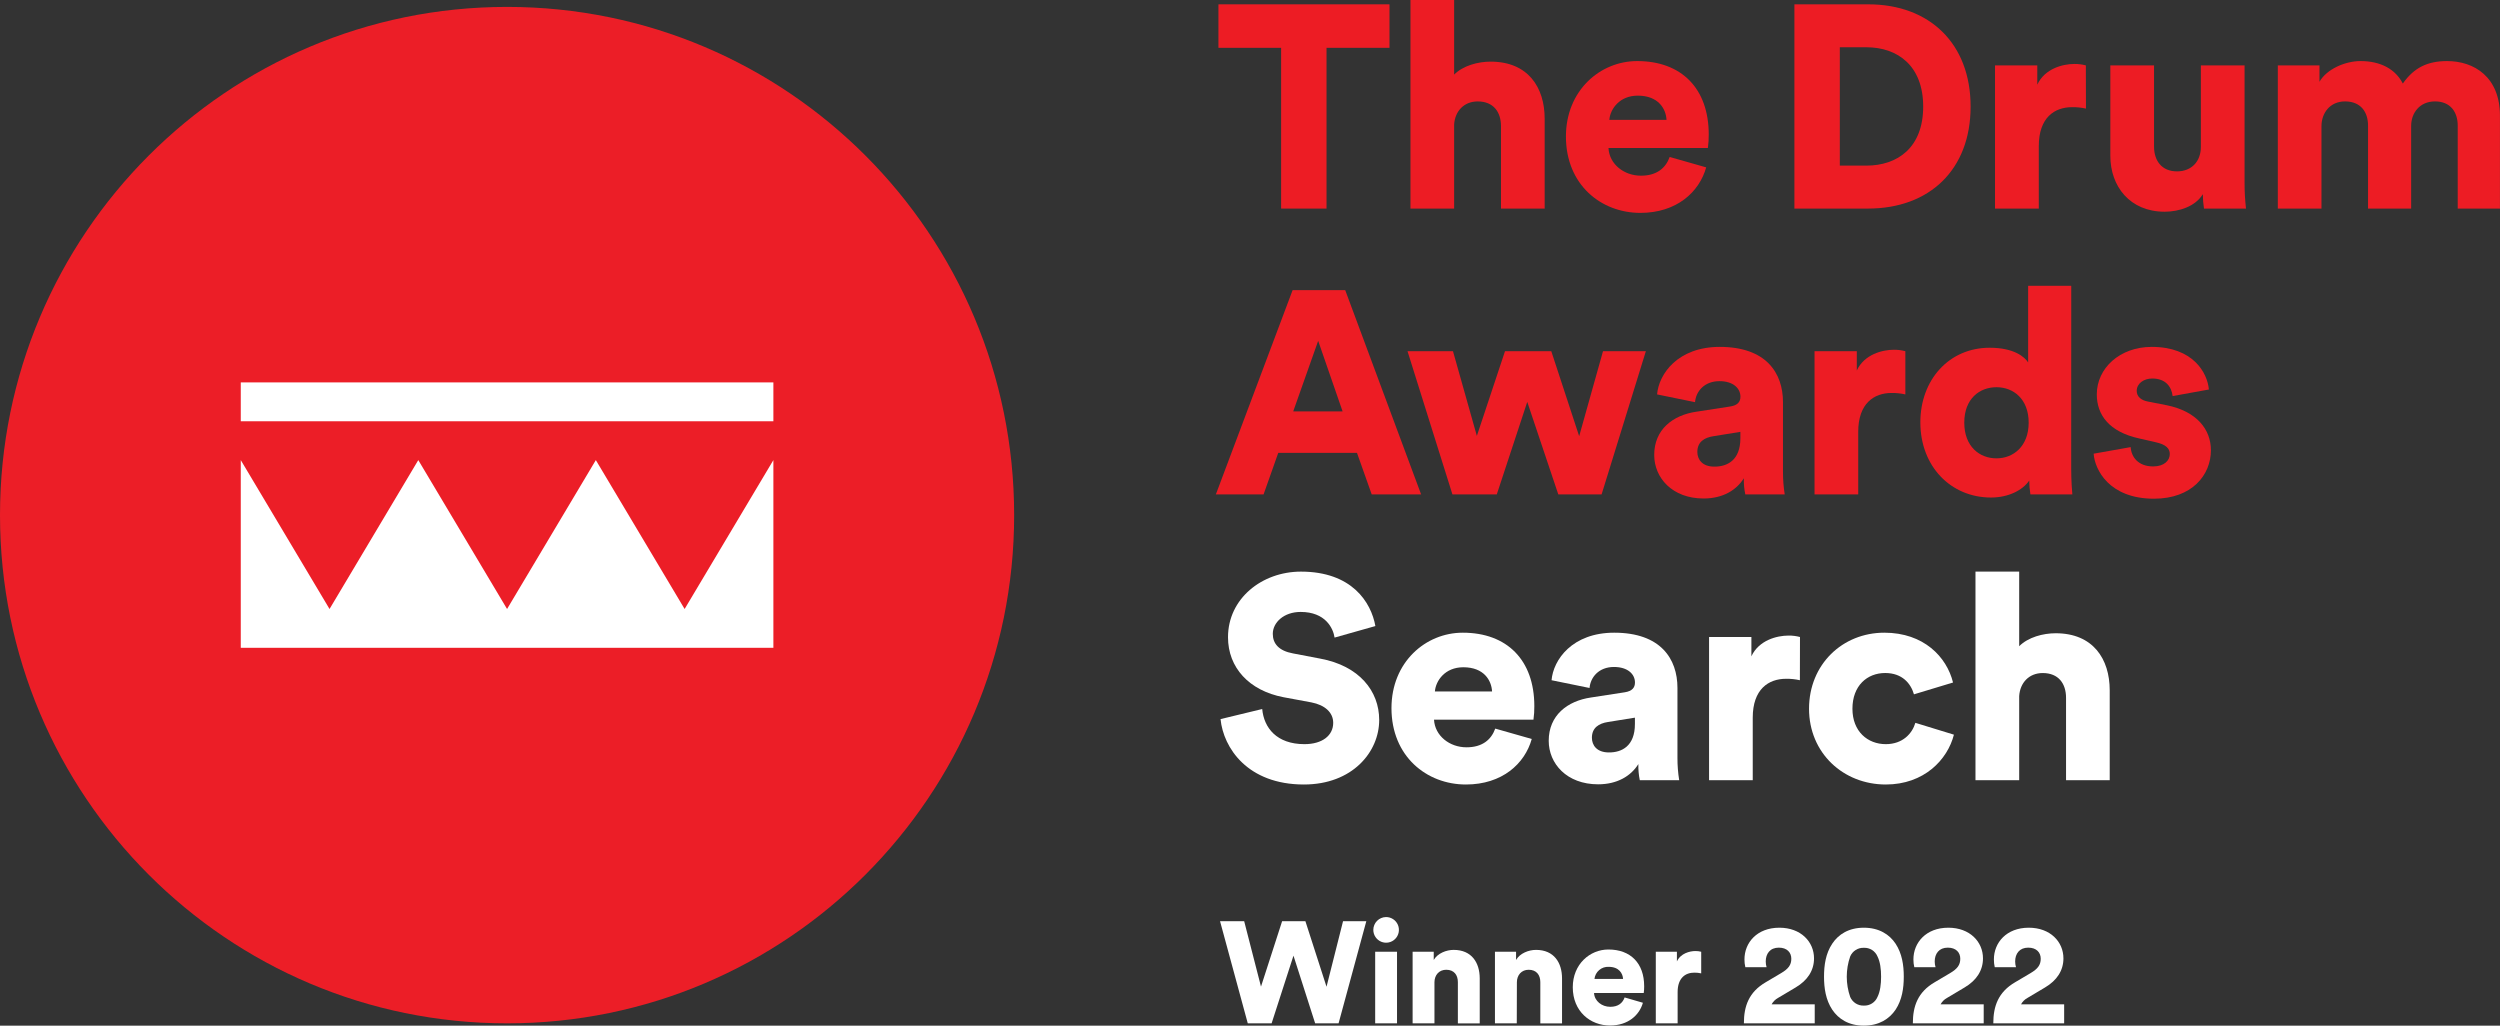 <?xml version="1.0" encoding="UTF-8"?> <svg xmlns="http://www.w3.org/2000/svg" width="156" height="64" viewBox="0 0 156 64" fill="none"><rect x="0" y="0" width="156" height="64" fill="#333333" stroke="none"/><g clip-path="url(#clip0_354_1048)"><path d="M82.775 2.984V13.015H79.942V2.984H76.031V0.27H86.704V2.984H82.775Z" fill="#ED1C24"></path><path d="M90.738 13.015H88.013V0H90.738V4.655C91.298 4.093 92.227 3.846 93.016 3.846C95.347 3.846 96.387 5.447 96.387 7.406V13.015H93.662V7.874C93.662 6.992 93.195 6.329 92.209 6.329C91.349 6.329 90.792 6.94 90.738 7.767V13.015Z" fill="#ED1C24"></path><path d="M106.466 10.444C106.036 11.988 104.618 13.284 102.36 13.284C99.899 13.284 97.714 11.522 97.714 8.52C97.714 5.644 99.847 3.811 102.162 3.811C104.924 3.811 106.625 5.519 106.625 8.395C106.628 8.677 106.61 8.958 106.571 9.237H100.369C100.422 10.244 101.337 10.963 102.395 10.963C103.376 10.963 103.936 10.495 104.188 9.795L106.466 10.444ZM103.991 7.478C103.956 6.795 103.489 5.968 102.197 5.968C101.05 5.968 100.477 6.811 100.422 7.478H103.991Z" fill="#ED1C24"></path><path d="M111.971 13.015V0.27H116.581C120.401 0.27 122.966 2.715 122.966 6.651C122.966 10.587 120.401 13.015 116.563 13.015H111.971ZM116.455 10.335C118.417 10.335 120.007 9.204 120.007 6.651C120.007 4.098 118.41 2.949 116.455 2.949H114.804V10.335H116.455Z" fill="#ED1C24"></path><path d="M130.164 6.777C129.881 6.713 129.593 6.683 129.303 6.687C128.202 6.687 127.221 7.335 127.221 9.114V13.015H124.489V4.081H127.126V5.284C127.592 4.277 128.722 3.991 129.439 3.991C129.681 3.988 129.923 4.018 130.157 4.081L130.164 6.777Z" fill="#ED1C24"></path><path d="M137.456 12.116C136.99 12.888 135.967 13.211 135.074 13.211C132.905 13.211 131.685 11.63 131.685 9.725V4.081H134.412V9.149C134.412 10.012 134.878 10.694 135.846 10.694C136.761 10.694 137.334 10.064 137.334 9.166V4.081H140.061V11.414C140.06 11.949 140.09 12.483 140.151 13.015H137.528C137.483 12.717 137.459 12.417 137.456 12.116Z" fill="#ED1C24"></path><path d="M142.136 13.015V4.081H144.735V5.104C145.183 4.314 146.331 3.811 147.299 3.811C148.573 3.811 149.488 4.332 149.936 5.215C150.637 4.209 151.495 3.811 152.698 3.811C154.379 3.811 155.997 4.794 155.997 7.226V13.015H153.362V7.837C153.362 6.995 152.913 6.328 151.944 6.328C150.974 6.328 150.456 7.065 150.456 7.855V13.015H147.766V7.837C147.766 6.995 147.317 6.328 146.331 6.328C145.38 6.328 144.86 7.065 144.86 7.872V13.015H142.136Z" fill="#ED1C24"></path><path d="M84.676 28.26H79.763L78.848 30.849H75.87L80.659 18.104H83.941L88.677 30.849H85.594L84.676 28.26ZM80.696 25.672H83.778L82.254 21.268L80.696 25.672Z" fill="#ED1C24"></path><path d="M96.8 21.915L98.54 27.218L100.028 21.915H102.702L99.94 30.849H97.237L95.301 25.079L93.4 30.849H90.631L87.829 21.915H90.666L92.156 27.2L93.912 21.915H96.8Z" fill="#ED1C24"></path><path d="M105.857 25.69L107.959 25.366C108.442 25.294 108.603 25.061 108.603 24.755C108.603 24.234 108.155 23.784 107.295 23.784C106.343 23.784 105.823 24.432 105.77 25.096L103.402 24.611C103.51 23.335 104.694 21.646 107.313 21.646C110.2 21.646 111.258 23.263 111.258 25.096V29.465C111.258 29.928 111.294 30.391 111.366 30.849H108.906C108.837 30.518 108.807 30.18 108.816 29.842C108.35 30.596 107.489 31.106 106.305 31.106C104.344 31.106 103.223 29.811 103.223 28.392C103.22 26.803 104.383 25.905 105.857 25.69ZM108.6 27.343V26.948L106.919 27.218C106.345 27.308 105.914 27.577 105.914 28.201C105.914 28.668 106.22 29.118 106.972 29.118C107.775 29.123 108.6 28.727 108.6 27.343Z" fill="#ED1C24"></path><path d="M118.894 24.611C118.612 24.548 118.323 24.518 118.034 24.521C116.94 24.521 115.953 25.169 115.953 26.948V30.849H113.227V21.915H115.864V23.119C116.33 22.112 117.46 21.825 118.177 21.825C118.419 21.822 118.66 21.853 118.894 21.915V24.611Z" fill="#ED1C24"></path><path d="M129.243 29.248C129.243 30.057 129.298 30.653 129.314 30.849H126.696C126.652 30.563 126.629 30.275 126.624 29.986C126.212 30.596 125.316 31.046 124.242 31.046C121.732 31.046 119.83 29.105 119.83 26.354C119.83 23.694 121.624 21.699 124.153 21.699C125.677 21.699 126.34 22.275 126.556 22.616V17.834H129.246L129.243 29.248ZM124.58 28.601C125.638 28.601 126.589 27.847 126.589 26.372C126.589 24.898 125.638 24.162 124.58 24.162C123.522 24.162 122.571 24.881 122.571 26.372C122.571 27.864 123.522 28.601 124.58 28.601Z" fill="#ED1C24"></path><path d="M132.954 27.9C132.991 28.512 133.421 29.105 134.356 29.105C135.056 29.105 135.395 28.727 135.395 28.331C135.395 28.008 135.181 27.739 134.517 27.596L133.494 27.361C131.593 26.948 130.84 25.87 130.84 24.611C130.84 22.975 132.275 21.646 134.266 21.646C136.848 21.646 137.745 23.263 137.834 24.305L135.573 24.715C135.502 24.121 135.125 23.619 134.299 23.619C133.78 23.619 133.331 23.923 133.331 24.391C133.331 24.769 133.637 24.985 134.032 25.057L135.216 25.29C137.064 25.667 137.961 26.782 137.961 28.098C137.961 29.626 136.795 31.119 134.409 31.119C131.607 31.119 130.714 29.303 130.643 28.31L132.954 27.9Z" fill="#ED1C24"></path><path d="M83.278 39.785C83.188 39.192 82.703 38.185 81.161 38.185C80.103 38.185 79.422 38.851 79.422 39.551C79.422 40.162 79.799 40.612 80.683 40.773L82.385 41.098C84.806 41.547 86.062 43.11 86.062 44.926C86.062 46.921 84.393 48.953 81.363 48.953C77.847 48.953 76.341 46.67 76.162 44.872L78.762 44.243C78.87 45.412 79.659 46.435 81.399 46.435C82.51 46.435 83.192 45.896 83.192 45.105C83.192 44.458 82.673 43.992 81.829 43.829L80.089 43.506C77.937 43.093 76.628 41.654 76.628 39.766C76.624 37.354 78.743 35.669 81.179 35.669C84.354 35.669 85.556 37.574 85.824 39.066L83.278 39.785Z" fill="white"></path><path d="M95.581 46.112C95.15 47.657 93.733 48.953 91.473 48.953C89.017 48.953 86.828 47.191 86.828 44.188C86.828 41.312 88.962 39.48 91.277 39.48C94.038 39.48 95.742 41.188 95.742 44.063C95.745 44.345 95.727 44.627 95.688 44.906H89.482C89.537 45.913 90.452 46.632 91.51 46.632C92.49 46.632 93.051 46.164 93.303 45.464L95.581 46.112ZM93.105 43.147C93.07 42.464 92.604 41.637 91.312 41.637C90.164 41.637 89.59 42.48 89.537 43.147H93.105Z" fill="white"></path><path d="M99.275 43.524L101.376 43.2C101.86 43.128 102.022 42.895 102.022 42.589C102.022 42.068 101.574 41.619 100.712 41.619C99.762 41.619 99.242 42.266 99.188 42.93L96.817 42.446C96.925 41.169 98.109 39.48 100.727 39.48C103.615 39.48 104.673 41.098 104.673 42.93V47.299C104.672 47.763 104.708 48.226 104.781 48.684H102.323C102.255 48.352 102.225 48.015 102.234 47.677C101.767 48.431 100.907 48.941 99.723 48.941C97.761 48.941 96.64 47.646 96.64 46.226C96.639 44.638 97.805 43.739 99.275 43.524ZM102.019 45.177V44.782L100.338 45.052C99.765 45.142 99.335 45.412 99.335 46.035C99.335 46.503 99.639 46.952 100.393 46.952C101.194 46.958 102.019 46.562 102.019 45.177Z" fill="white"></path><path d="M112.313 42.446C112.03 42.382 111.741 42.352 111.452 42.356C110.357 42.356 109.371 43.003 109.371 44.782V48.684H106.646V39.749H109.287V40.953C109.753 39.946 110.884 39.66 111.601 39.66C111.844 39.657 112.085 39.687 112.319 39.749L112.313 42.446Z" fill="white"></path><path d="M115.592 44.225C115.592 45.645 116.543 46.435 117.673 46.435C118.73 46.435 119.323 45.771 119.519 45.105L121.924 45.843C121.528 47.407 120.059 48.953 117.673 48.953C115.019 48.953 112.884 46.987 112.884 44.225C112.884 41.463 114.964 39.48 117.583 39.48C120.04 39.48 121.475 40.989 121.869 42.589L119.431 43.326C119.233 42.644 118.695 41.996 117.636 41.996C116.51 41.996 115.592 42.787 115.592 44.225Z" fill="white"></path><path d="M125.997 48.684H123.27V35.669H125.997V40.324C126.557 39.762 127.486 39.515 128.275 39.515C130.606 39.515 131.646 41.116 131.646 43.075V48.684H128.921V43.542C128.921 42.661 128.454 41.998 127.468 41.998C126.606 41.998 126.05 42.609 125.997 43.436V48.684Z" fill="white"></path><path d="M31.641 63.857C49.116 63.857 63.283 49.658 63.283 32.144C63.283 14.63 49.116 0.431 31.641 0.431C14.166 0.431 0 14.63 0 32.144C0 49.658 14.166 63.857 31.641 63.857Z" fill="#EC1E27"></path><path d="M48.259 26.287H15.024V23.863H48.259V26.287ZM42.72 38.001L37.18 28.71L31.641 38.001L26.101 28.71L20.563 38.001L15.024 28.71V40.424H48.259V28.71L42.72 38.001Z" fill="white"></path><path d="M83.806 57.484H85.258L83.527 63.857H82.066L80.713 59.633L79.349 63.857H77.861L76.131 57.484H77.637L78.686 61.565L80.004 57.484H81.457L82.775 61.573L83.806 57.484Z" fill="white"></path><path d="M86.484 57.224C86.642 57.222 86.797 57.268 86.93 57.355C87.063 57.441 87.167 57.566 87.229 57.712C87.29 57.858 87.308 58.019 87.278 58.175C87.248 58.331 87.173 58.475 87.061 58.588C86.95 58.701 86.807 58.778 86.652 58.809C86.497 58.841 86.336 58.825 86.189 58.765C86.043 58.704 85.918 58.602 85.829 58.469C85.741 58.337 85.695 58.182 85.695 58.023C85.696 57.813 85.779 57.612 85.927 57.462C86.074 57.313 86.274 57.228 86.484 57.224ZM85.811 63.857V59.39H87.174V63.857H85.811Z" fill="white"></path><path d="M89.51 63.857H88.147V59.39H89.465V59.902C89.708 59.481 90.254 59.273 90.711 59.273C91.832 59.273 92.335 60.072 92.335 61.052V63.861H90.971V61.285C90.971 60.846 90.739 60.513 90.246 60.513C89.797 60.513 89.51 60.846 89.51 61.295V63.857Z" fill="white"></path><path d="M94.647 63.857H93.285V59.39H94.602V59.902C94.844 59.481 95.392 59.273 95.849 59.273C96.97 59.273 97.471 60.072 97.471 61.052V63.861H96.116V61.285C96.116 60.846 95.882 60.513 95.389 60.513C94.941 60.513 94.654 60.846 94.654 61.295L94.647 63.857Z" fill="white"></path><path d="M102.517 62.572C102.301 63.344 101.593 63.992 100.463 63.992C99.235 63.992 98.141 63.111 98.141 61.604C98.141 60.166 99.207 59.249 100.364 59.249C101.745 59.249 102.596 60.103 102.596 61.541C102.598 61.682 102.589 61.823 102.57 61.962H99.468C99.494 62.465 99.953 62.825 100.481 62.825C100.974 62.825 101.251 62.592 101.377 62.24L102.517 62.572ZM101.279 61.086C101.261 60.743 101.029 60.331 100.383 60.331C100.166 60.319 99.954 60.391 99.789 60.532C99.624 60.672 99.518 60.87 99.494 61.086H101.279Z" fill="white"></path><path d="M106.155 60.738C106.014 60.706 105.87 60.691 105.725 60.693C105.177 60.693 104.684 61.016 104.684 61.906V63.857H103.322V59.39H104.639V59.992C104.873 59.489 105.438 59.345 105.797 59.345C105.918 59.344 106.038 59.359 106.155 59.39V60.738Z" fill="white"></path><path d="M108.909 60.352C108.871 60.193 108.852 60.029 108.854 59.866C108.854 58.824 109.634 57.889 111.033 57.889C112.369 57.889 113.195 58.761 113.195 59.803C113.195 60.558 112.791 61.179 112.047 61.618L110.943 62.274C110.777 62.366 110.64 62.503 110.549 62.67H113.239V63.857H108.819C108.819 62.787 109.123 61.906 110.191 61.286L111.14 60.724C111.599 60.454 111.778 60.211 111.778 59.825C111.778 59.439 111.517 59.133 110.998 59.133C110.451 59.133 110.182 59.511 110.182 59.995C110.182 60.117 110.2 60.238 110.235 60.355L108.909 60.352Z" fill="white"></path><path d="M114.331 58.887C114.717 58.303 115.362 57.889 116.304 57.889C117.245 57.889 117.899 58.303 118.285 58.887C118.688 59.498 118.796 60.225 118.796 60.944C118.796 61.663 118.688 62.392 118.285 63.003C117.899 63.577 117.255 64 116.304 64C115.352 64 114.717 63.579 114.331 63.003C113.927 62.392 113.819 61.663 113.819 60.944C113.819 60.225 113.923 59.498 114.331 58.887ZM115.452 62.21C115.523 62.375 115.642 62.515 115.794 62.612C115.946 62.708 116.124 62.756 116.304 62.749C116.483 62.757 116.662 62.71 116.814 62.613C116.966 62.517 117.085 62.376 117.155 62.21C117.326 61.867 117.38 61.409 117.38 60.946C117.38 60.482 117.326 60.02 117.155 59.682C117.085 59.516 116.966 59.375 116.814 59.278C116.662 59.182 116.483 59.135 116.304 59.143C116.124 59.136 115.946 59.184 115.794 59.28C115.642 59.376 115.523 59.516 115.452 59.682C115.167 60.5 115.167 61.391 115.452 62.21Z" fill="white"></path><path d="M119.452 60.352C119.414 60.193 119.396 60.029 119.397 59.866C119.397 58.824 120.178 57.889 121.577 57.889C122.913 57.889 123.738 58.761 123.738 59.803C123.738 60.558 123.334 61.179 122.59 61.618L121.488 62.274C121.321 62.365 121.183 62.503 121.093 62.67H123.783V63.857H119.362C119.362 62.787 119.666 61.906 120.734 61.286L121.684 60.724C122.142 60.454 122.321 60.211 122.321 59.825C122.321 59.439 122.061 59.133 121.541 59.133C120.995 59.133 120.726 59.511 120.726 59.995C120.725 60.117 120.743 60.238 120.779 60.355L119.452 60.352Z" fill="white"></path><path d="M124.472 60.352C124.435 60.193 124.417 60.029 124.419 59.866C124.419 58.824 125.199 57.889 126.597 57.889C127.933 57.889 128.758 58.761 128.758 59.803C128.758 60.558 128.354 61.179 127.61 61.618L126.508 62.274C126.341 62.365 126.203 62.503 126.113 62.67H128.803V63.857H124.382C124.382 62.787 124.688 61.906 125.754 61.286L126.705 60.724C127.162 60.454 127.341 60.211 127.341 59.825C127.341 59.439 127.081 59.133 126.561 59.133C126.015 59.133 125.746 59.511 125.746 59.995C125.746 60.117 125.764 60.238 125.799 60.355L124.472 60.352Z" fill="white"></path></g><defs><clipPath id="clip0_354_1048"><rect width="156" height="64" fill="white"></rect></clipPath></defs></svg> 